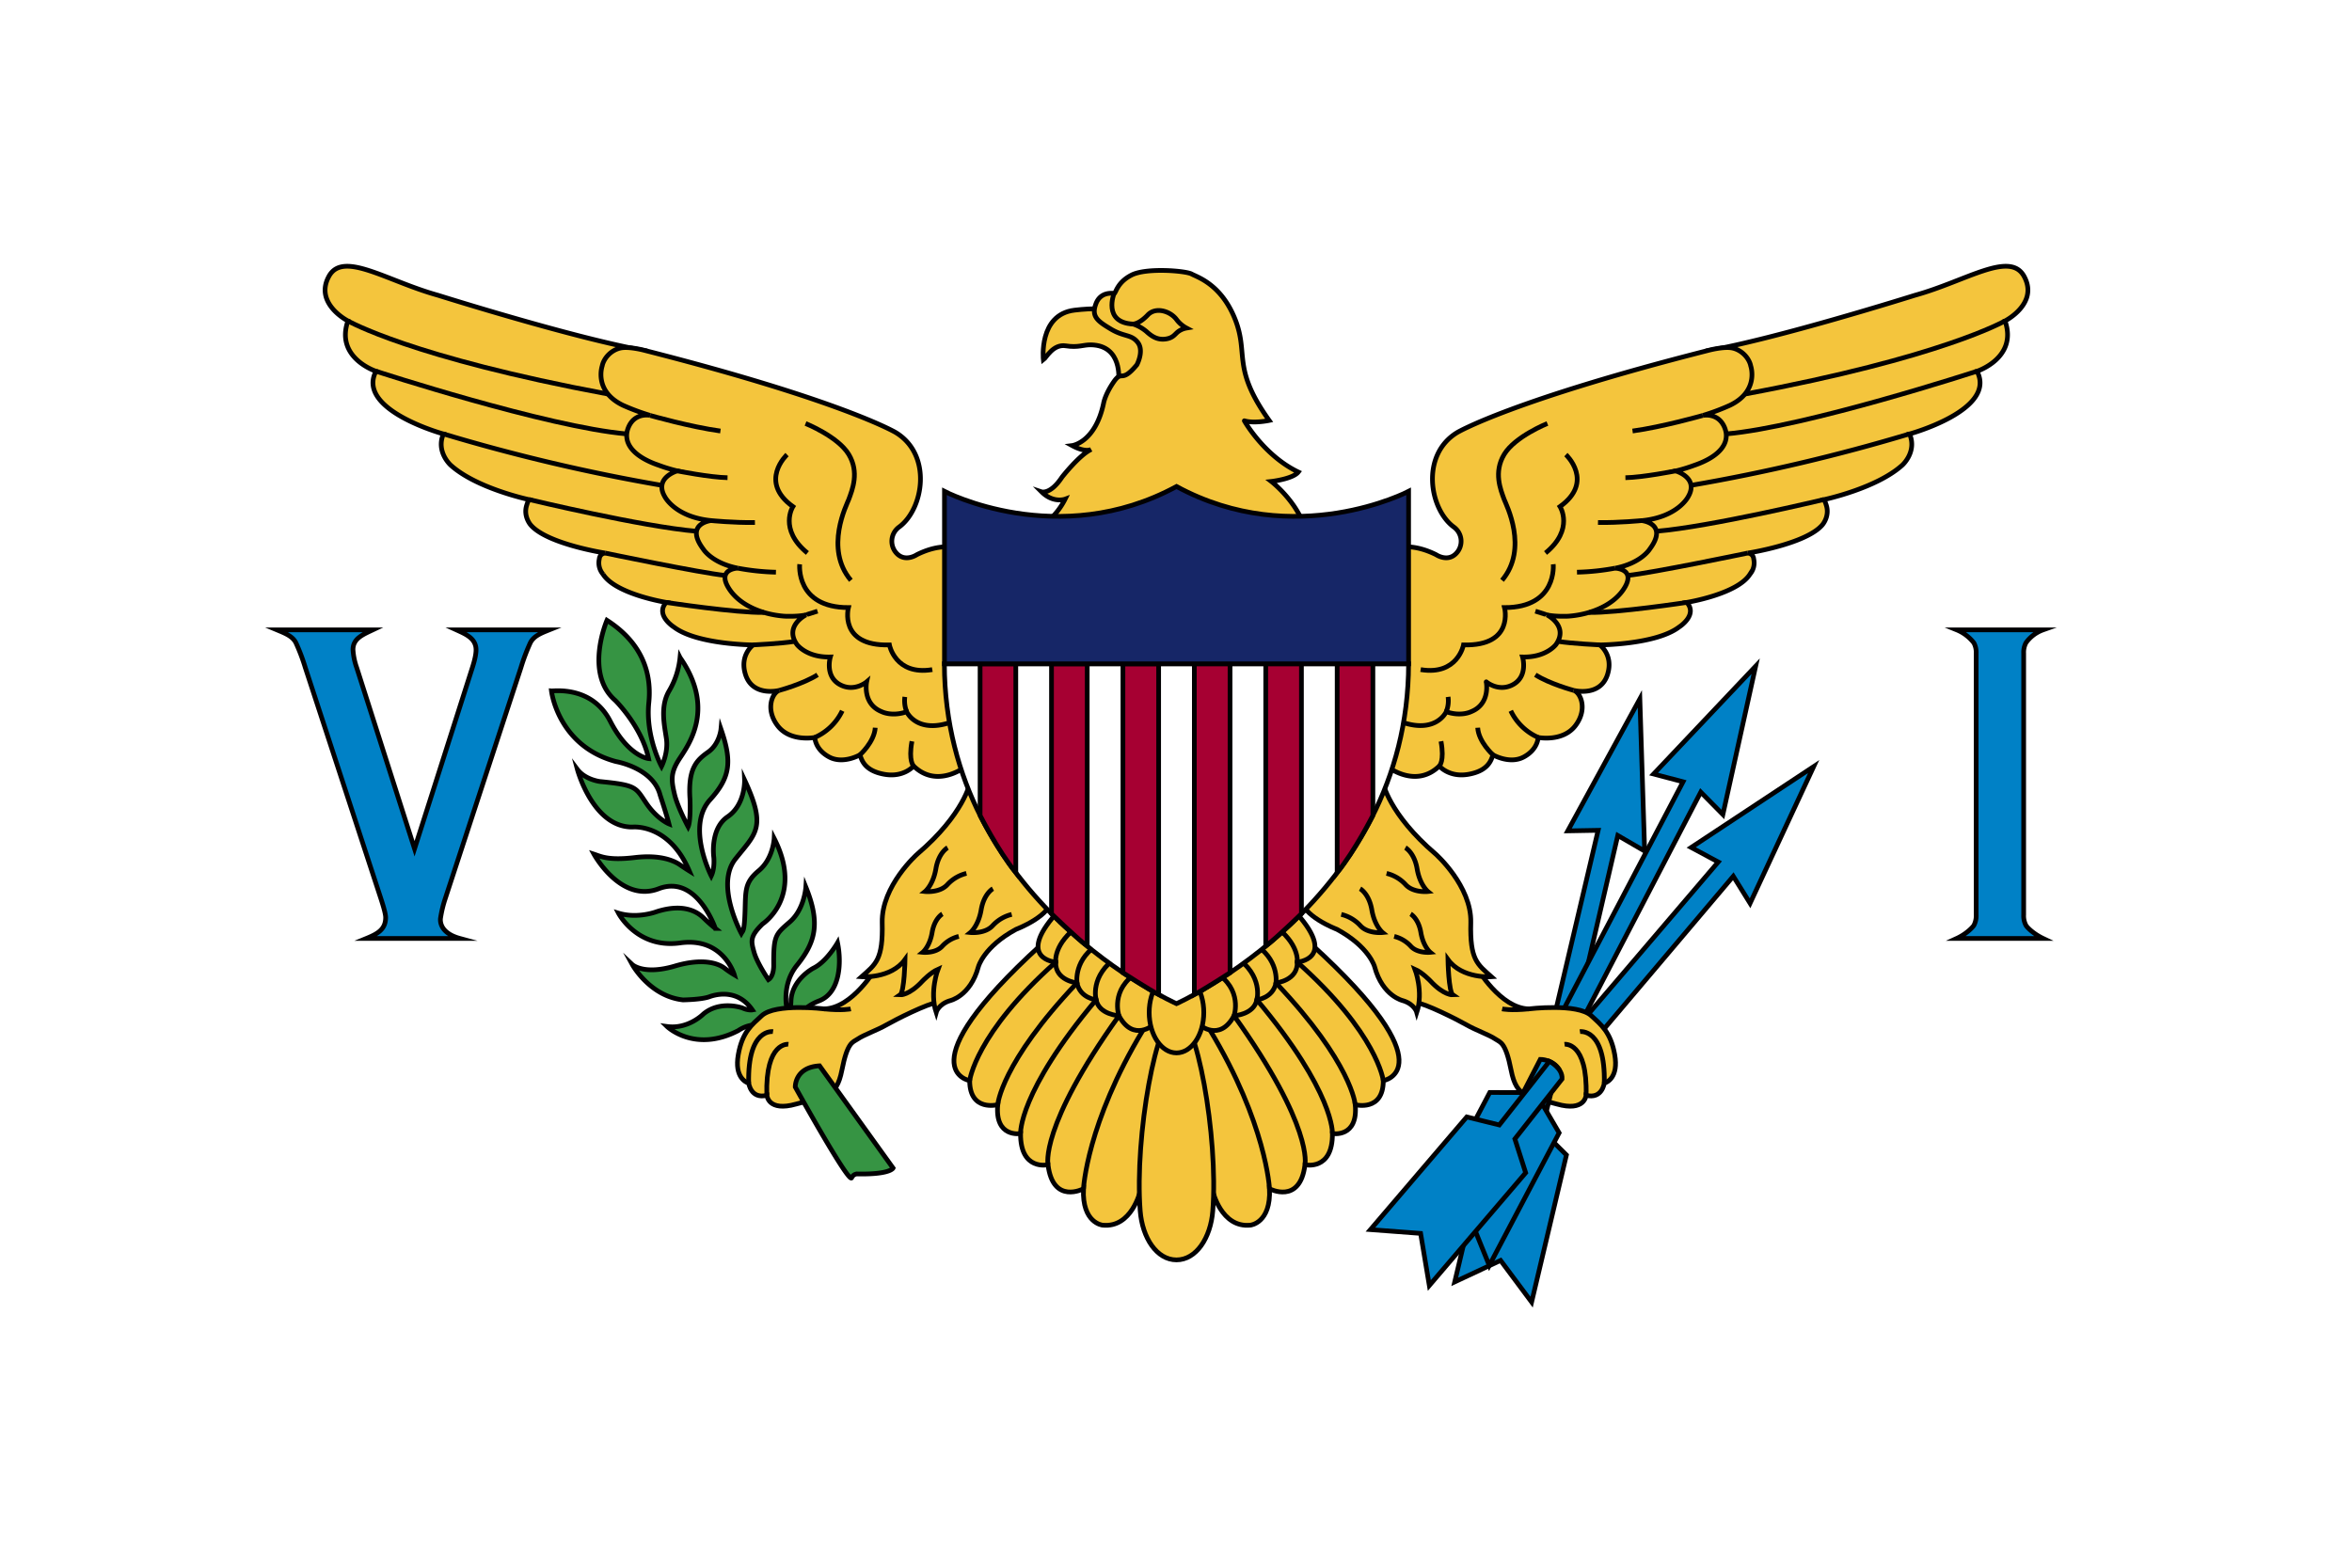 <svg id="Layer_1" data-name="Layer 1" xmlns="http://www.w3.org/2000/svg" xmlns:xlink="http://www.w3.org/1999/xlink" viewBox="0 0 1500 1000"><defs><style>.cls-1,.cls-6,.cls-8{fill:none;}.cls-2{clip-path:url(#clip-path);}.cls-10,.cls-3{fill:#fff;}.cls-4{fill:#369443;}.cls-10,.cls-11,.cls-12,.cls-4,.cls-5,.cls-6,.cls-7,.cls-8,.cls-9{stroke:#010002;stroke-width:3px;}.cls-12,.cls-4,.cls-5,.cls-6,.cls-9{stroke-miterlimit:10;}.cls-5,.cls-7{fill:#f4c53d;}.cls-9{fill:#0081c6;}.cls-11{fill:#a60032;}.cls-12{fill:#162667;}</style><clipPath id="clip-path"><rect class="cls-1" width="1500" height="1000"/></clipPath></defs><g class="cls-2"><rect id="rect3" class="cls-3" x="-9.04" y="-9.33" width="1518.08" height="1018.67"/><path id="path5" class="cls-4" d="M510.25,650.5s-1-7,12.24-12.12,14.31-24.23,11.65-37c0,0-6.93,12.12-15.34,16.16,0,0-13.72,7.14-14.34,20.79a44.62,44.62,0,0,1-1.15,8.87c-.56,2.13-6.63-17.08,4.87-31.37,11.87-14.75,15.19-26.72,5.75-50,0,0-.88,14.14-10.17,22.21s-10.48,8.7-10.33,28c0,0,.15,6.68-3.39,8.86,0,0-7.23-10.57-9.15-17.56s-2.8-9.94,5.46-18c0,0,26.46-17.1,7.38-54.53,0,0-.59,12.9-9.74,20.51s-8.41,12.73-8.85,25.94-1.33,12.27-2.36,14.13c0,0-16.81-30.91-3.83-47.37s20.2-19.89,5.9-50.49c0,0,.63,15.69-10.82,23.46s-8.8,25.94-8.8,25.94.74,6.84-1.62,11.81c0,0-16.2-31.61-.74-48.62,13.13-14.45,14-24.55,6.93-45.05,0,0-.88,9.47-8.11,14.6s-13,10.25-11.65,30c0,0,.59,13.82-1.18,17.71,0,0-6.79-12.59-8.7-20.82s-2.66-13.05,2.36-21.28,24.92-31.84,1.18-65.86a51.88,51.88,0,0,1-6.79,21c-6,9.94-3.24,21.75-1.91,30.76s-3.1,17.7-3.1,17.7-10.33-19-8.11-40.69-6.64-39.61-26.7-52.51c0,0-14.6,33.87,5.31,51.11,0,0,17,16.77,21.24,37.12,0,0-12.83-1.24-24.49-23.92s-35.84-19.1-37.46-19.26c0,0,4,35.11,41.15,45.05,0,0,23.75,4,28.17,21.43,0,0,4,12,5.61,18.33,0,0-7.52-3-14.46-13.2s-6-11.49-29.5-13.82c0,0-9.44-1.09-14.45-7.77,0,0,9.88,37.12,35.25,36.81,0,0,23.16-2.48,36.14,28,0,0-2.51-1.55-5.9-3.88s-11.95-6.68-28.91-4.66-21.69-.78-26-2.18c0,0,17.11,31.38,41.3,22.06s35.87,24.67,36.13,25.32a93.19,93.19,0,0,1-7.52-6.68c-4.28-4.19-13.16-9.37-29.94-4,0,0-12.1,4.66-24.34.93,0,0,11.8,22.84,39.38,19s34.52,20.35,34.52,20.35a62.45,62.45,0,0,1-6.2-4.19c-2.5-2-11.8-7.3-31.71-1.4s-27.14-.93-27.14-.93,11.06,20.19,32.3,22.52c0,0,11.8-.15,16.82-2s18.29-4.81,27.43,8.39c0,0-2.51.47-6.34-1.24,0,0-14.16-5.13-24.93,3.88,0,0-9.59,9.79-23.16,7.92,0,0,17.56,17.09,45.43,2.64,0,0,9.44-6.83,16.37-1.55S510.25,650.5,510.25,650.5Z"/><path id="path7" class="cls-5" d="M665.41,229.54s-3.24-28.9,19.86-31.69c24.09-2.9,36,2.18,36,2.18l10.82,21.23-3.74,14.29-14.94,6.84s2.55-22-17.57-22.42c-5.1-.11-8.1,1.91-16.16.63S667.22,228.22,665.41,229.54Z"/><path id="path9" class="cls-5" d="M828,301.1c-3.44,4.45-17.21,6-17.21,6S824.9,318,831,333.51s-164.11.11-164.11.11a45.23,45.23,0,0,0,12.38-15.23s-7.52,2.8-15-4.66c0,0,5.61,1.87,13-9.32,0,0,10.91-14,18.58-17.71,0,0-3.54,2.18-12.09-2.48,0,0,14.75-1.86,20.06-27,0,0,.88-5.59,6.49-13.67s4.42,1.56,14.75-10.87c0,0,4.72-8.8.59-14.19s-8.56-3.41-17.21-8.59-12.49-8.08-9.54-16.05,10.62-6.73,11.7-6.73,1.68-6.94,11.12-11.71,34.51-2.69,38.25-.62,18.87,6.53,27.73,28.89-2.37,30.76,21.73,64.52c0,0-9.64,2.07-15.84.21C793.54,268.38,806,290.54,828,301.1Z"/><path id="path11" class="cls-6" d="M722.64,206.71c-19.62-.93-12.1-19.63-12.1-19.63"/><path id="path13" class="cls-5" d="M756.71,209.27a19.27,19.27,0,0,1-6.4-5.51c-4.11-5.45-13.29-8.08-18.23-2.95,0,0-5,5.59-9.44,5.9a25.47,25.47,0,0,1,8.48,4.74c3.47,3.18,7.08,5.51,12.24,4.81s6-3.41,8.41-5A12.66,12.66,0,0,1,756.71,209.27Z"/><path id="path15" class="cls-7" d="M884.29,488.64s18.29,14.91,33.63,0c0,0,6.2,7.46,18.58,5.28s14.46-8.7,15.64-12.43c0,0,10.72,6.26,19.76,1.32s9.05-12.4,9.05-12.4,15.73,3.1,23.8-7.56,3.14-21.23-1.18-22.47c0,0,17,4.46,21.63-10.15,3.93-12.42-4.92-18.84-4.92-18.84s35.84-.18,50.54-11.39c0,0,12.2-7.67,4.92-15.74,0,0,32.25-5.18,40.32-18a11.13,11.13,0,0,0,2.36-9.74,4,4,0,0,0-3.74-3.73s36.78-5.68,47.39-17.81c0,0,5.12-5.59,2.56-13a13.49,13.49,0,0,0-1.42-3.28s33.48-7.07,50-22c0,0,9.53-8.5,4.62-19.89,0,0,56-15.32,43-40,0,0,26.15-8.49,17.89-32.1,0,0,21.64-11,12.2-28.37-9-16.65-36.78,2.89-69.63,12,0,0-88.88,28-132.65,35.44L964.23,408.9l-72.56,28Z"/><path id="path17" class="cls-7" d="M883.41,352.26s11.65-8.75,32.45,1.55c0,0,7,4.82,12.5-.46a11.19,11.19,0,0,0-1.29-17.25c-15.49-11.49-21.24-46,2.36-60.27,0,0,34.22-20.3,159.69-52.23,0,0,10.52-2.91,16.12-1.51,6.17,1.53,10.42,6.83,11.3,11.36,0,0,5.61,16-13.27,25.09A141.69,141.69,0,0,1,1086,265s9.65-2.09,13.76,7.46c3.94,9.11-1.77,18.43-19.46,24.43a100.88,100.88,0,0,1-11.61,3.53s15.15,4.34,7.87,16.56c0,0-6.49,12.84-29.4,15.12,0,0,17.11,1.87,5,18.12,0,0-5.31,8.91-22,12.22,0,0,12.68.42,6.29,11.81S1015,392,1000.18,393.06c0,0-8,.41-13.62-.83,0,0,14.06,7,5.8,18.85,0,0-6.1,8.38-21.34,8,0,0,4,13.18-7.23,18.17-8.7,3.89-15.93-2.33-15.93-2.33S950.81,449,938.13,454c0,0-6.34,3.26-15.78,0,0,0-7.23,16.15-32.89,4.81S883.41,352.26,883.41,352.26Z"/><path id="path21" class="cls-8" d="M1278.69,204.69s-40.31,23.34-165.86,46.68"/><path id="path23" class="cls-7" d="M558.7,617.46s-15,25.69-33,26.1c0,0-31.13-3.79-39.93,4.35-6.13,5.67-12.39,10.35-14.94,24.85s4.91,17.61,6.68,18.23c0,0,1.38,10.35,11.61,7.66,0,0,.59,10.77,18.68,5.59s25.57-3.52,29.11-21.54,6.8-17.72,10-19.88c4.32-2.9,12.45-5.64,18.48-9.11,5.42-3.12,26.16-13.67,33.24-14.5s5.5-24.65,5.5-24.65H585.83l-8.85-13Z"/><path id="path25" class="cls-8" d="M1260.8,236.79s-109.12,35.6-159.93,40"/><path id="path27" class="cls-8" d="M1217.83,276.76a1177.27,1177.27,0,0,1-139,32.77"/><path id="path29" class="cls-8" d="M1163.21,318.63s-72.33,17.37-106.85,20.25"/><path id="path31" class="cls-6" d="M1114.68,352.77s-61.17,12.76-76.67,14.3"/><polygon id="polygon33" class="cls-9" points="1045.82 445.81 1048.88 542.88 1048.88 542.88 1031.75 532.94 1031.75 532.94 1003.21 656.12 991.44 647.66 1019.22 529.65 1019.22 529.65 999.85 530 999.85 530 1045.82 445.81"/><path id="path35" class="cls-6" d="M1075.74,384.26s-44.64,6.78-62.41,6.42"/><path id="path37" class="cls-6" d="M1020.28,411.39s-18-.85-26.72-2.29"/><path id="path39" class="cls-6" d="M1003.57,440.38s-15.34-4.14-24.39-9.94"/><path id="path41" class="cls-6" d="M981,470.41a35.13,35.13,0,0,1-17.5-17"/><path id="path43" class="cls-6" d="M952.14,481.49s-9.14-8.18-9.73-17.29"/><polygon id="polygon45" class="cls-9" points="1156.68 488.98 1116.12 576.19 1116.12 576.19 1105.41 558.94 1105.41 558.94 1019.77 660.14 1010.5 649.76 1095.82 549.84 1095.82 549.84 1078.56 540.58 1078.56 540.58 1156.68 488.98"/><path id="path47" class="cls-6" d="M917.92,488.64s3.43-2.95,1.08-15.79"/><polygon id="polygon49" class="cls-9" points="1119.68 424.95 1098.78 519.55 1098.78 519.55 1084.67 505.27 1084.67 505.27 1008.02 652.66 996.21 645.76 1073.38 498.68 1073.38 498.68 1054.58 493.74 1054.58 493.74 1119.68 424.95"/><path id="path51" class="cls-6" d="M922.35,454a19.05,19.05,0,0,0,1.18-9.47"/><path id="path53" class="cls-7" d="M616.3,488.64s-18.29,14.91-33.63,0c0,0-6.2,7.46-18.59,5.28s-14.45-8.7-15.63-12.43c0,0-10.72,6.26-19.77,1.32s-9-12.4-9-12.4-15.74,3.1-23.8-7.56-3.15-21.23,1.18-22.47c0,0-17,4.46-21.63-10.15-3.93-12.42,4.92-18.84,4.92-18.84s-35.85-.18-50.55-11.39c0,0-12.19-7.67-4.91-15.74,0,0-32.25-5.18-40.32-18a11.13,11.13,0,0,1-2.36-9.74,4,4,0,0,1,3.74-3.73s-36.78-5.68-47.4-17.81c0,0-5.11-5.59-2.55-13a13.49,13.49,0,0,1,1.42-3.28s-33.48-7.07-50-22c0,0-9.53-8.5-4.62-19.89,0,0-55.95-15.32-43-40,0,0-26.16-8.49-17.9-32.1,0,0-21.63-11-12.19-28.37,9-16.65,36.78,2.89,69.62,12,0,0,88.89,28,132.66,35.44L536.35,408.9l72.57,28Z"/><path id="path55" class="cls-6" d="M986.85,270.14s-20.65,8.28-27.53,19.67-2.35,22.47,0,28.82c1.18,3.19,15.73,31.25-1.38,51.54"/><path id="path57" class="cls-7" d="M617.18,352.26s-11.65-8.75-32.45,1.55c0,0-7,4.82-12.5-.46a11.2,11.2,0,0,1,1.29-17.25c15.49-11.49,21.24-46-2.36-60.27,0,0-34.21-20.29-159.69-52.23,0,0-10.51-2.91-16.12-1.51-6.17,1.54-10.42,6.83-11.3,11.36,0,0-5.61,16,13.27,25.09a141.69,141.69,0,0,0,17.3,6.42s-9.65-2.09-13.76,7.46c-3.94,9.11,1.77,18.43,19.47,24.44a101.61,101.61,0,0,0,11.6,3.52s-15.14,4.35-7.87,16.57c0,0,6.49,12.84,29.4,15.11,0,0-17.11,1.87-5,18.13,0,0,5.31,8.9,22,12.22,0,0-12.68.41-6.29,11.8s21.43,17.81,36.24,18.85c0,0,8,.41,13.62-.83,0,0-14.07,7-5.81,18.85,0,0,6.1,8.39,21.34,8,0,0-4,13.19,7.23,18.18,8.7,3.88,15.93-2.33,15.93-2.33s-3,14.13,9.73,19.1c0,0,6.35,3.26,15.79,0,0,0,7.22,16.16,32.89,4.82S617.18,352.26,617.18,352.26Z"/><path id="path59" class="cls-6" d="M986.56,392.23s-.1-.11-7.38-2.38"/><path id="path61" class="cls-6" d="M1030.12,362.41a149.59,149.59,0,0,1-24.39,2.58"/><path id="path63" class="cls-6" d="M1047.13,332.06s-14.46,1.45-28,1.25"/><path id="path65" class="cls-6" d="M1068.66,300.38s-20.84,4.14-32.05,4.34"/><path id="path67" class="cls-6" d="M1086,265s-25.71,7.34-44.84,9.94"/><path id="path69" class="cls-6" d="M998.65,290s18.49,17.19-3.74,33.14c0,0,9.25,14.5-9.24,29.61"/><path id="path71" class="cls-7" d="M618.71,499.07s-3.77,20.22-33.63,45.67c0,0-23,20.32-22.45,43.73.6,23.83-4.13,26.51-13.18,34.59,0,0,18.69,1.45,27.73-11,0,0-.39,20.71-3.15,22.57,0,0,5.86.38,14.36-8.9,0,0,5.11-5.39,9.83-7.46,0,0-5.5,14.29-1.18,27.55,0,0,1.38-5.18,8.66-7.46,0,0,13.17-2.69,18.29-21.75,0,0,3.34-12.63,24-23.81,0,0,23.4-8.83,22.81-20.37S618.71,499.07,618.71,499.07Z"/><path id="path73" class="cls-6" d="M990.59,359.92s2.75,27.65-31.08,27.65c0,0,6.49,24.64-26.15,23.82,0,0-3.74,19.67-27.34,15.74"/><path id="path75" class="cls-7" d="M941.93,617.46s15,25.69,33,26.1c0,0,31.12-3.79,39.92,4.35,6.14,5.67,12.39,10.35,14.95,24.85s-4.92,17.61-6.69,18.23c0,0-1.38,10.35-11.6,7.66,0,0-.59,10.77-18.69,5.59s-25.56-3.52-29.1-21.54-6.81-17.72-10-19.88c-4.33-2.9-12.46-5.64-18.49-9.11-5.42-3.12-26.16-13.67-33.23-14.5s-5.51-24.65-5.51-24.65h18.29l8.85-13Z"/><path id="path77" class="cls-7" d="M881.92,499.07s3.77,20.22,33.63,45.67c0,0,23,20.32,22.45,43.73-.61,23.83,4.13,26.51,13.17,34.59,0,0-18.68,1.45-27.73-11,0,0,.4,20.71,3.15,22.57,0,0-5.86.38-14.36-8.9,0,0-5.11-5.39-9.83-7.46,0,0,5.51,14.29,1.18,27.55,0,0-1.38-5.18-8.65-7.46,0,0-13.18-2.69-18.29-21.75,0,0-3.35-12.63-24-23.81,0,0-23.41-8.83-22.82-20.37S881.92,499.07,881.92,499.07Z"/><path id="path79" class="cls-8" d="M958,643.56s5.35,1.19,17,0"/><path id="path81" class="cls-6" d="M1007.61,658.06s16.33-2.49,15.54,32.93"/><path id="path83" class="cls-6" d="M997.78,666.13s14.75-1.86,13.77,32.52"/><path id="path85" class="cls-8" d="M855.4,583.29a24.23,24.23,0,0,1,12,7c4.91,5.59,14.35,4.56,14.35,4.56s-5.11-4.14-6.88-14.5-7.47-13.46-7.47-13.46"/><path id="path87" class="cls-8" d="M884.29,557.12a24.18,24.18,0,0,1,12,7c4.92,5.6,14.36,4.56,14.36,4.56s-5.12-4.14-6.89-14.5-7.47-13.46-7.47-13.46"/><path id="path89" class="cls-8" d="M889.15,597.32a21.2,21.2,0,0,1,10.48,6.15c4.29,4.88,12.53,4,12.53,4s-4.46-3.62-6-12.66S899.63,583,899.63,583"/><path id="path91" class="cls-5" d="M773.45,759.75s5.36,23.66,24,21.75c0,0,13.18-1.25,12.19-23.2,0,0,19.47,10.35,22.62-15.33,0,0,17.7,4.14,17.5-19.88,0,0,16.52,2.9,14.55-18.43,0,0,17.9,4.76,17.9-15.33,0,0,41.89-7-45.43-86.57L758.9,649.15Z"/><path id="path93" class="cls-7" d="M764.79,653.58s13,11.52,22.23-5.67c0,0,12.58-.62,14.55-10.15,0,0,10.23-1,12.19-10.77,0,0,14-1.45,13.57-13.26,0,0,25.39-2,0-30.69s-68.45,47.68-68.45,47.68Z"/><path id="path95" class="cls-6" d="M809.63,758.3s-2-41.63-38-101.28"/><path id="path97" class="cls-6" d="M832.25,743s5.6-24-45.23-95.06c0,0,5.9-17-12.2-27.86"/><path id="path99" class="cls-6" d="M849.75,723.09s1.57-26-48.18-85.33c0,0,4.4-15.33-13.63-27.55"/><path id="path101" class="cls-6" d="M864.3,704.66s-1.86-26.31-50.54-77.67c0,0,2.44-15.74-15-25.47"/><path id="path103" class="cls-6" d="M882.2,689.33s-3.54-30-54.87-75.59c0,0,1.77-11.81-15.34-23.82"/><path id="path105" class="cls-5" d="M727.18,759.75s-5.37,23.66-24,21.75c0,0-13.17-1.25-12.19-23.2,0,0-19.47,10.35-22.61-15.33,0,0-17.7,4.14-17.51-19.88,0,0-16.52,2.9-14.55-18.43,0,0-17.9,4.76-17.9-15.33,0,0-41.89-7,45.43-86.57l77.88,46.39Z"/><path id="path107" class="cls-7" d="M735.83,653.58s-13,11.52-22.22-5.67c0,0-12.59-.62-14.55-10.15,0,0-10.23-1-12.2-10.77,0,0-14-1.45-13.57-13.25,0,0-25.38-2,0-30.7s68.45,47.68,68.45,47.68Z"/><path id="path109" class="cls-6" d="M691,758.3s2-41.63,38-101.28"/><path id="path111" class="cls-6" d="M668.38,743s-5.61-24,45.23-95.06c0,0-5.9-17,12.19-27.86"/><path id="path113" class="cls-7" d="M750.31,646.46c12.58,0,26.84,78.6,23.14,125.95-1.34,17.2-10.56,31.25-23.14,31.25s-21.79-14-23.14-31.25c-3.7-47.35,10.56-125.95,23.14-125.95"/><path id="path115" class="cls-6" d="M650.87,723.09s-1.57-26,48.18-85.33c0,0-4.39-15.33,13.64-27.55"/><path id="path117" class="cls-6" d="M636.32,704.66s1.87-26.31,50.54-77.67c0,0-2.43-15.74,15-25.47"/><ellipse id="ellipse119" class="cls-7" cx="750.31" cy="645.84" rx="17.41" ry="25.79"/><path id="path121" class="cls-6" d="M618.42,689.33s3.54-30,54.87-75.59c0,0-1.77-11.81,15.34-23.82"/><path id="path123" class="cls-10" d="M750.31,640.21S898,574.77,898.34,423.4H602.28C602.65,574.77,750.31,640.21,750.31,640.21Z"/><line id="line125" class="cls-6" x1="670.6" y1="423.4" x2="693.38" y2="423.4"/><line id="line127" class="cls-6" x1="625.06" y1="423.4" x2="647.83" y2="423.4"/><line id="line129" class="cls-6" x1="716.15" y1="423.4" x2="738.93" y2="423.4"/><path id="path131" class="cls-11" d="M625.06,423.4v96.72s11.31,22.43,22.77,36.5V423.4Z"/><path id="path133" class="cls-11" d="M670.6,423.4V582.83s14.25,14,22.78,20.7V423.4Z"/><path id="path135" class="cls-11" d="M716.15,423.4V620.48S732.4,631,738.93,634.41v-211Z"/><line id="line137" class="cls-8" x1="625.06" y1="423.4" x2="647.83" y2="423.4"/><line id="line139" class="cls-8" x1="670.6" y1="423.4" x2="693.38" y2="423.4"/><line id="line141" class="cls-8" x1="716.15" y1="423.4" x2="738.93" y2="423.4"/><path id="path143" class="cls-11" d="M875.57,423.4v96.72s-11.31,22.43-22.78,36.5V423.4Z"/><path id="path145" class="cls-11" d="M830,423.4V582.83s-14.24,14-22.77,20.7V423.4Z"/><path id="path147" class="cls-11" d="M784.47,423.4V620.48S768.22,631,761.7,634.41v-211Z"/><line id="line149" class="cls-1" x1="906.29" y1="786.58" x2="892.57" y2="803.36"/><line id="line151" class="cls-1" x1="875.57" y1="784.72" x2="913.37" y2="819.67"/><path id="path153" class="cls-9" d="M989,697.6l-5.75,23.48h0L999,736.74h0L976.8,830.58,957,804,927.76,817.7,950,723.86h0l20.6-5.74h0l5.35-23.44S982.15,692.24,989,697.6Z"/><path id="path155" class="cls-9" d="M994.3,682.12,983,703.23h0l11.34,19.41h0L949.8,807.23l-12.57-31-31.64,5.21,44.53-84.58h0l21.3.07h0l10.93-21.18S990.29,675.71,994.3,682.12Z"/><path id="path157" class="cls-9" d="M996.21,688.26l-30.1,38.24h0l6.9,21.59h0L911.56,820,906,786.76,874,784.35l61.44-71.87h0l20.75,5.11h0L988.12,677S996.68,681.25,996.21,688.26Z"/><path id="path161" class="cls-8" d="M221.9,204.69S262.21,228,387.77,251.37"/><path id="path163" class="cls-8" d="M239.79,236.79s109.12,35.6,159.93,40"/><path id="path165" class="cls-8" d="M282.76,276.76a1177.4,1177.4,0,0,0,139,32.77"/><path id="path167" class="cls-8" d="M337.38,318.63S409.71,336,444.23,338.88"/><path id="path169" class="cls-6" d="M385.91,352.78s61.17,12.75,76.67,14.29"/><path id="path171" class="cls-6" d="M424.85,384.26s44.64,6.78,62.41,6.42"/><path id="path173" class="cls-6" d="M480.31,411.39s18.05-.85,26.72-2.29"/><path id="path175" class="cls-6" d="M497,440.38s15.34-4.14,24.39-9.94"/><path id="path177" class="cls-6" d="M519.64,470.41a35.13,35.13,0,0,0,17.5-17"/><path id="path179" class="cls-6" d="M548.45,481.49s9.15-8.18,9.74-17.29"/><path id="path181" class="cls-6" d="M582.67,488.64s-3.42-2.95-1.08-15.79"/><path id="path183" class="cls-6" d="M578.24,454a19.05,19.05,0,0,1-1.18-9.47"/><path id="path185" class="cls-6" d="M513.74,270.14s20.65,8.28,27.53,19.67,2.35,22.46,0,28.82c-1.18,3.19-15.73,31.24,1.38,51.54"/><path id="path187" class="cls-6" d="M514,392.23s.1-.11,7.38-2.38"/><path id="path189" class="cls-6" d="M470.47,362.41A149.59,149.59,0,0,0,494.86,365"/><path id="path191" class="cls-6" d="M453.46,332.06s14.46,1.45,28,1.25"/><path id="path193" class="cls-4" d="M507.19,693.39s-.44-12.58,15.48-13.52l46.9,65.24s-1.77,4.2-23,3.73a4,4,0,0,0-3.43,2.47C541.33,755.12,507.19,693.39,507.19,693.39Z"/><path id="path195" class="cls-6" d="M431.93,300.38s20.85,4.14,32.06,4.34"/><path id="path197" class="cls-6" d="M414.62,265s25.71,7.34,44.84,9.94"/><path id="path199" class="cls-6" d="M501.94,290s-18.49,17.19,3.74,33.14c0,0-9.25,14.5,9.24,29.61"/><path id="path201" class="cls-6" d="M510,359.92s-2.75,27.65,31.08,27.65c0,0-6.49,24.65,26.15,23.82,0,0,3.74,19.67,27.34,15.74"/><path id="path203" class="cls-8" d="M542.57,643.56s-5.35,1.19-17,0"/><path id="path205" class="cls-6" d="M493,658.06s-16.32-2.49-15.53,32.93"/><path id="path207" class="cls-6" d="M502.8,666.13s-14.75-1.86-13.77,32.52"/><path id="path209" class="cls-8" d="M645.22,583.29a24.22,24.22,0,0,0-12,7c-4.92,5.59-14.36,4.56-14.36,4.56s5.12-4.14,6.89-14.5,7.47-13.46,7.47-13.46"/><path id="path211" class="cls-8" d="M616.34,557.12a24.23,24.23,0,0,0-12,7c-4.91,5.6-14.35,4.56-14.35,4.56s5.11-4.14,6.88-14.5,7.47-13.46,7.47-13.46"/><path id="path213" class="cls-8" d="M611.47,597.32A21.15,21.15,0,0,0,601,603.47c-4.3,4.88-12.54,4-12.54,4s4.47-3.62,6-12.66S601,583,601,583"/><path id="path215" class="cls-12" d="M898.34,313.42s-72.45,37.9-148-3.1c-75.57,41-148,3.1-148,3.1v110H898.34v-110Z"/><path id="path217" class="cls-9" d="M233.62,598.62c7.17-2.93,12.34-5.75,12.32-13.41,0-1.82-1-5.86-3.06-12.11L194.7,425.86a126,126,0,0,0-6-15.87c-2.16-4.14-6.41-5.83-12.14-8.22h61.23c-6.65,3.15-12.71,5.64-12.66,12.69a41.65,41.65,0,0,0,2.35,11.4l36.9,115.54,36.87-115.54c1.57-4.91,2.37-8.7,2.35-11.4-.07-7.24-6.39-9.86-12.59-12.69h59.34c-5.43,2.18-9.85,3.88-12.12,8.22a126,126,0,0,0-6,15.87L284,573.1a74.85,74.85,0,0,0-3,12.25s-2.22,9.32,12.32,13.27Z"/><path id="path219" class="cls-9" d="M1260.3,583.48V416.77a12.7,12.7,0,0,0-1.43-6.63,26.36,26.36,0,0,0-11-8.37h55.17a22.92,22.92,0,0,0-11,8.29,13.15,13.15,0,0,0-1.43,6.71V583.48a13,13,0,0,0,1.48,6.85c1,1.59,5,5.46,10.94,8.29h-55.17c5.9-2.69,10-6.82,11-8.36A13.06,13.06,0,0,0,1260.3,583.48Z"/></g></svg>